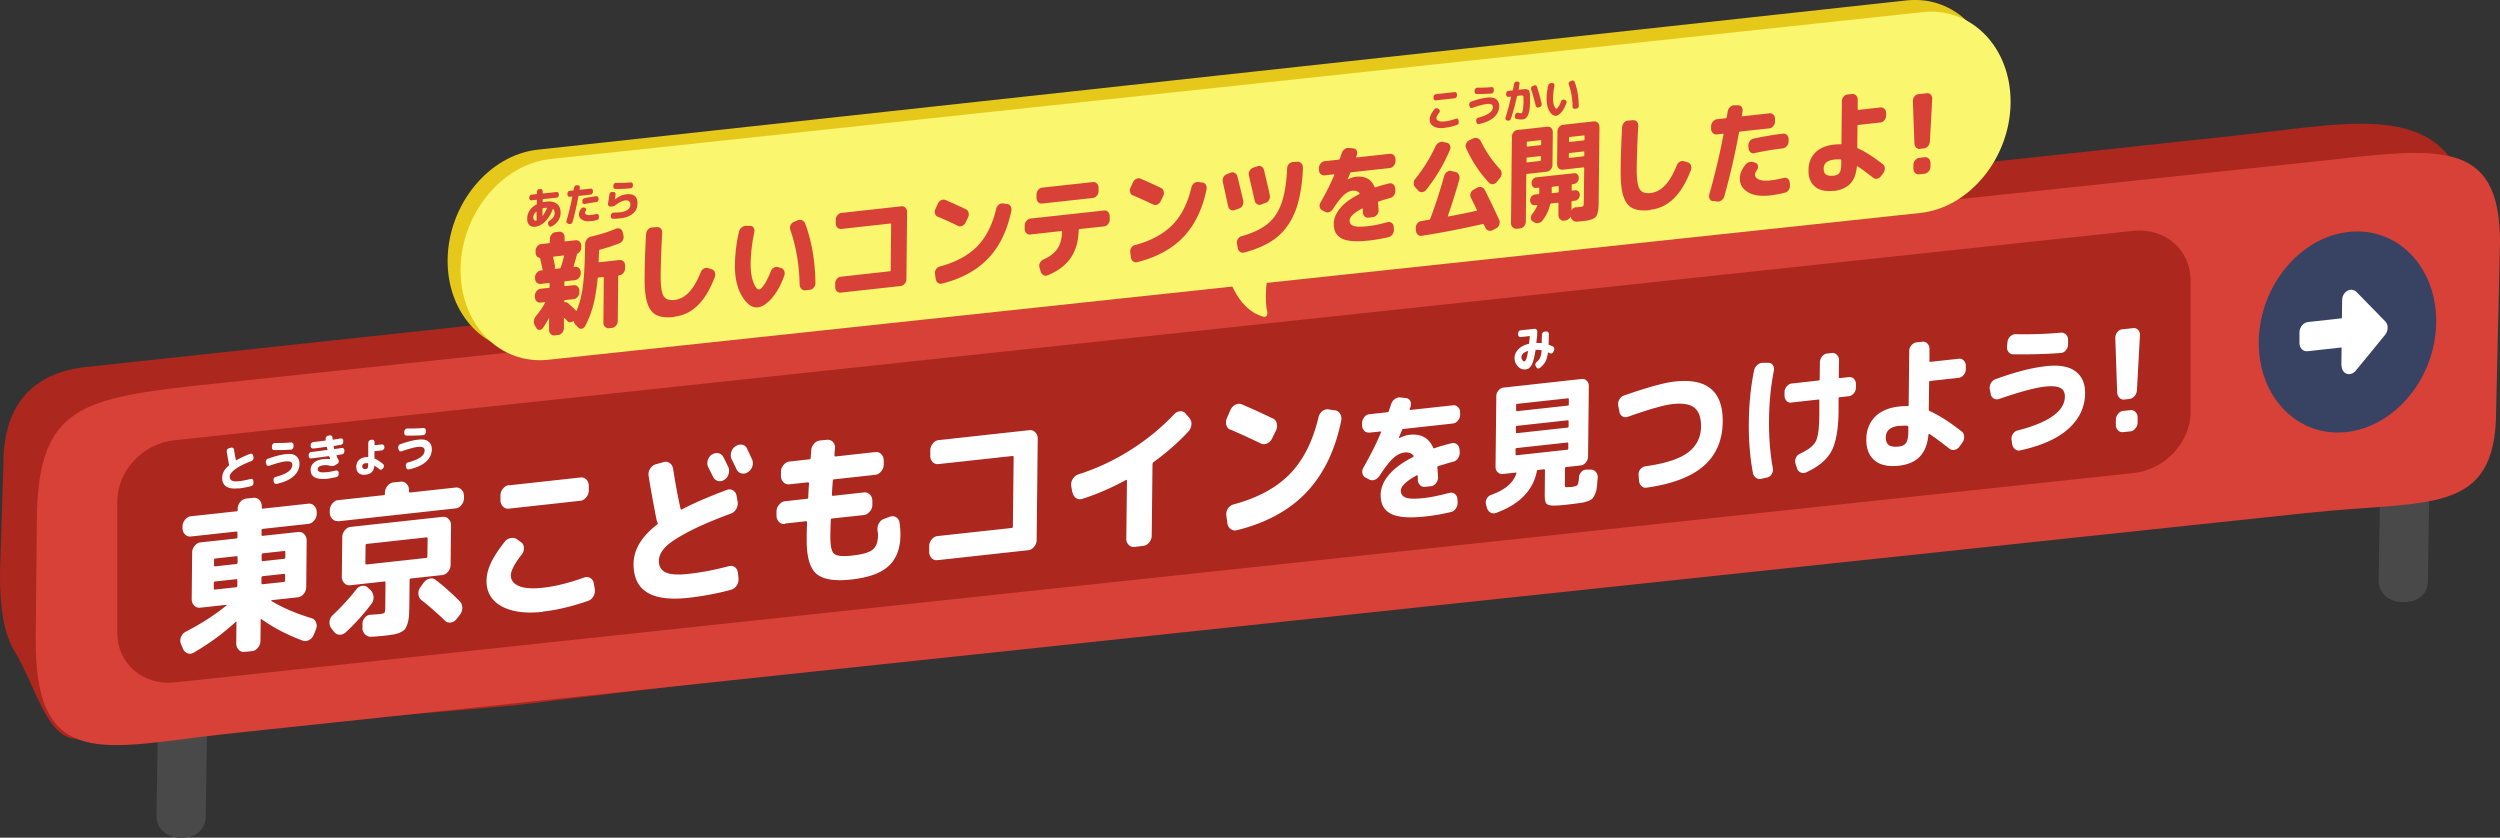 <svg xmlns="http://www.w3.org/2000/svg" id="_レイヤー_2" data-name="レイヤー 2" viewBox="0 0 226.14 75.77"><rect x="0" y="0" width="226.14" height="75.77" fill="#333333" stroke="none"/><defs><style>.cls-1{fill:#ac271d}.cls-2{fill:#faf66d}.cls-4{fill:#fff}.cls-6{fill:#d74138}</style></defs><g id="_全看板_ol_" data-name="❇️全看板（ol）"><path d="M14.15 73.77l.13-7.71 4.45-.43-.12 8.23c-.02 1.26-.95 1.94-2.26 1.92-1.19 0-2.22-.75-2.2-2zm201.01-21.31l.13-7.71 4.45-.43-.12 8.23c-.02 1.26-.95 1.94-2.26 1.92-1.19 0-2.22-.75-2.2-2z" fill="#494949"/><path d="M211.48 44.04L46.82 63.77c-3.93.43-37.19 3.07-39.87 3.06-2.78-.01-3.73-4.89-5.71-8.05C.39 57.29-.03 55.06 0 51.81l.3-9.52c0-2.08.05-8.04 7.07-9.05L202.8 12.2c10.9-1.19 19.91-3.53 20.84 8.53l-.74 9.84c-.13 12.3-.51 12.27-11.42 13.47z" class="cls-1"/><path d="M208.76 46.39L20.34 66.4C9.52 67.6 3.09 69.93 3.23 57.64l.1-10.14c0-10.36 3.49-11.41 14.31-12.61l191.95-20.3c10.82-1.2 16.55-2.23 16.55 7.31l-.35 15.22c0 9.67-6.21 8.08-17.03 9.28z" class="cls-6"/><path d="M15.79 39.82c-2.86.29-5.18 2.77-5.18 5.53v11.91c0 2.76 2.32 4.76 5.18 4.47l177.18-18.94c2.86-.29 5.18-2.77 5.18-5.53V25.35c0-2.76-2.32-4.76-5.18-4.47L15.79 39.82z" class="cls-1"/><path d="M137.93 33.41c-.23.03-.44-.07-.64-.28s-.29-.47-.29-.76c0-.28.12-.54.34-.77.22-.23.54-.4.94-.5.02 0 .03-.02.04-.05 0-.07.03-.28.06-.62 0-.02-.01-.03-.03-.03l-.8.09c-.06 0-.11-.01-.16-.06a.26.26 0 01-.07-.17v-.1c0-.07.03-.13.07-.19.05-.06.1-.09.16-.09l1.27-.14c.06 0 .11.01.16.06.04.05.07.1.07.17v.36c-.05.38-.07.6-.08.65 0 .03 0 .04.03.04.14 0 .28 0 .42.02.02 0 .04 0 .04-.04 0-.28.01-.52.02-.72a.28.28 0 01.23-.28l.16-.02c.06 0 .11.01.16.06s.07.1.07.17c0 .26-.01.57-.02.93 0 .03 0 .04.03.05.12.04.25.1.37.16.06.03.09.07.11.14.02.07 0 .14-.02.2l-.06.14c-.03.06-.07.11-.13.13-.06.02-.12.02-.17 0-.07-.03-.12-.06-.16-.08-.02 0-.03 0-.03.02-.05.35-.12.62-.23.82-.11.19-.27.38-.5.56-.05.04-.11.06-.17.05a.207.207 0 01-.14-.1l-.07-.13a.25.25 0 01-.02-.19c.02-.07.05-.12.11-.17.14-.12.25-.24.31-.38s.11-.34.14-.63c0-.03 0-.05-.03-.05-.16-.03-.32-.04-.48-.04-.02 0-.04.01-.04.04-.06.35-.12.64-.18.87-.06.22-.13.4-.21.52-.08.12-.16.21-.24.26-.08.05-.18.08-.3.09zm.27-1.66c-.19.06-.33.14-.43.23-.1.1-.14.2-.15.31 0 .1.03.19.09.28.06.09.12.13.18.12.12-.01.24-.32.33-.92v-.02h-.02zM21.57 44.17c-.99.11-1.48-.22-1.47-.97 0-.39.2-.75.6-1.1.02-.02.02-.04.02-.06-.08-.4-.15-.8-.21-1.18 0-.07 0-.13.04-.19s.09-.1.15-.12l.21-.06c.06-.02.12 0 .17.03s.08.09.09.16c.06.38.11.69.17.93 0 .03.02.03.04.02.36-.2.78-.4 1.25-.58.06-.02.11-.02.17.02.05.03.09.08.1.15l.03.15c.01.07 0 .13-.03.2-.04.07-.08.11-.15.13-.65.25-1.14.5-1.47.74-.33.25-.5.47-.5.66 0 .17.06.3.19.37s.33.09.61.06c.36-.04.73-.11 1.1-.21.06-.02.12 0 .16.03.05.04.08.09.08.16v.14c.02.07 0 .14-.03.2a.29.29 0 01-.15.12c-.38.1-.76.17-1.17.22zm2.51-2.2l-.03-.14c-.01-.07 0-.13.03-.2s.08-.11.14-.13c.62-.23 1.17-.37 1.63-.42.42-.05.73 0 .93.17.21.16.31.39.31.7 0 .44-.18.81-.52 1.12-.34.31-.86.55-1.55.7-.06.01-.12 0-.17-.04a.236.236 0 01-.09-.16l-.02-.13c-.01-.07 0-.13.04-.19a.27.27 0 01.15-.11c1-.26 1.51-.62 1.51-1.08 0-.14-.05-.23-.15-.28-.1-.05-.26-.06-.48-.04-.31.03-.8.17-1.46.39-.06.02-.12.02-.17-.02a.205.205 0 01-.1-.15zm.79-1.9c.49 0 .98 0 1.45-.05.06 0 .11.02.16.06.04.04.07.1.07.17v.14c0 .07-.03.13-.07.19-.04.06-.1.09-.16.09-.48.04-.98.05-1.53.04a.19.19 0 01-.15-.08c-.04-.05-.05-.11-.04-.18v-.13a.4.4 0 01.1-.18c.05-.05.11-.07.17-.07zm3.27 1.4c-.06 0-.11-.01-.16-.06a.235.235 0 01-.06-.17v-.07c0-.07.02-.13.07-.19s.1-.09.16-.09c.32-.04.8-.1 1.45-.19.02 0 .03-.02.02-.04-.01-.04-.03-.11-.05-.21 0-.02-.02-.03-.04-.03-.45.06-.85.12-1.2.15-.06 0-.11-.01-.16-.06a.26.26 0 01-.07-.17v-.07c0-.07.02-.14.07-.19.05-.05.1-.08.16-.09.24-.03.61-.07 1.1-.14.03 0 .04-.02.03-.04v-.12c0-.07.01-.13.06-.18.04-.05.1-.09.16-.1l.16-.03c.06 0 .11 0 .16.05.05.04.07.1.08.17v.13s.03.04.05.04c.15-.02.39-.06.69-.11.06-.01.12 0 .16.05.05.04.07.1.07.17v.07c0 .07-.02.13-.06.19-.04.06-.1.09-.16.1-.07 0-.17.03-.31.05-.14.02-.25.04-.32.05-.02 0-.03.02-.02.04.02.09.04.16.05.21 0 .02.02.03.04.03.29-.04.51-.08.65-.1.06 0 .11 0 .16.05s.07.1.07.17v.07c0 .07-.02.13-.06.19s-.1.09-.16.1c-.05 0-.13.02-.24.04-.11.02-.19.03-.24.04-.02 0-.03.01-.02.04.05.11.11.24.19.39.03.05.04.11.02.18-.02.07-.05.12-.11.15l-.22.14c-.13.08-.27.1-.42.06-.2-.06-.4-.08-.59-.06-.37.04-.56.16-.56.35 0 .13.07.22.2.26.13.05.37.05.71.01.19-.02.43-.07.73-.14.06-.02.12 0 .17.03s.08.09.08.16v.09c.02.07 0 .13-.04.19a.29.29 0 01-.15.12c-.29.07-.55.12-.79.15-1.04.11-1.56-.15-1.55-.81 0-.26.11-.47.31-.65.2-.17.51-.28.91-.32.19-.02.38-.01.56.02-.02-.06-.06-.14-.1-.25 0-.02-.02-.03-.04-.03-.36.05-.91.12-1.63.21zm4.92 1.47c-.27.03-.48-.02-.62-.15s-.21-.31-.21-.56.08-.45.22-.6c.15-.15.35-.25.63-.28.09 0 .15-.01.2-.01.02 0 .03-.01.03-.03v-1.25c.01-.07.04-.13.08-.19.05-.06.1-.09.16-.09h.11c.06-.02.11 0 .16.05.04.05.06.1.06.17v.24s0 .04.03.03l.63-.07c.06 0 .11.01.16.06.04.05.07.1.07.17v.03a.28.28 0 01-.23.28l-.63.07s-.04.02-.04.04v.58s0 .04.03.05c.2.09.44.25.74.48.05.04.08.09.09.16 0 .07 0 .14-.05.19l-.04.06a.27.27 0 01-.15.11c-.06.01-.12 0-.17-.04-.13-.1-.28-.21-.43-.31-.02-.01-.03 0-.03.02-.04.47-.31.74-.79.79zm.02-1.04c-.2.02-.3.11-.31.28 0 .09.02.16.08.2.05.04.13.06.22.05.09 0 .14-.04.18-.09.03-.05.05-.14.05-.27v-.13s0-.04-.03-.04h-.2zm2.97-1.24l-.03-.14c-.01-.07 0-.13.03-.2.03-.06.08-.11.14-.13.62-.23 1.17-.37 1.63-.42.42-.05.73 0 .93.17.21.16.31.39.31.7 0 .44-.18.81-.52 1.12-.34.31-.86.55-1.55.7-.06.01-.12 0-.17-.04a.236.236 0 01-.09-.16l-.02-.13c-.01-.07 0-.13.04-.19s.09-.1.15-.11c1-.26 1.51-.62 1.51-1.08 0-.14-.05-.23-.15-.28-.1-.05-.26-.06-.48-.04-.31.03-.8.17-1.46.39-.06.02-.12.02-.17-.02s-.09-.08-.1-.15zm.79-1.9c.49 0 .98 0 1.45-.05.06 0 .11.02.16.06s.07.1.07.17v.14c0 .07-.03.13-.07.19-.04.06-.1.09-.16.09-.48.04-.98.05-1.53.04a.19.19 0 01-.15-.08c-.04-.05-.05-.11-.04-.18v-.13a.4.4 0 01.1-.18c.05-.05.11-.07.17-.07zM16.8 57.14c1.42-.73 2.64-1.52 3.68-2.37 0-.01.01-.02.01-.04s0-.02-.03-.02l-1.16.13-1.21.13a.61.61 0 01-.53-.2c-.15-.15-.22-.34-.22-.58l.04-4.2c0-.23.08-.44.23-.62s.33-.29.53-.31l3.23-.35c.07 0 .11-.05.11-.13v-.39c0-.08-.03-.12-.1-.11l-4.12.45a.61.61 0 01-.53-.2c-.15-.15-.22-.34-.22-.58v-.12c0-.23.08-.44.23-.62.15-.19.33-.29.53-.31l4.12-.45c.07 0 .11-.05.11-.13v-.09c0-.23.08-.44.23-.62s.33-.29.53-.31l.67-.07c.2-.02.38.04.53.2.15.15.22.35.22.58v.09c0 .08.03.12.1.11l4.12-.45c.2-.02.38.04.53.2.15.15.22.35.22.58v.12c0 .23-.08.44-.23.62-.15.19-.33.29-.53.31l-4.12.45c-.07 0-.11.05-.11.13v.39c0 .08.03.12.1.11l3.23-.35c.2-.02.38.04.53.2.15.15.22.35.22.58l-.04 4.2c0 .23-.08.44-.23.62-.15.19-.33.29-.53.31l-2.37.26s-.03.01-.03.03c0 .01 0 .03.01.04 1.02.62 2.23 1.14 3.64 1.56.19.06.32.19.4.39.08.2.08.41-.01.62l-.19.47c-.09.23-.24.4-.44.5-.2.11-.4.12-.59.04-1.43-.53-2.66-1.18-3.7-1.93-.05-.03-.08-.01-.08.07l-.02 1.89c0 .23-.08.44-.23.62-.15.19-.33.29-.54.31l-.67.07a.61.61 0 01-.53-.2.792.792 0 01-.22-.58l.02-1.89c0-.08-.03-.09-.09-.03-1.06.98-2.3 1.9-3.75 2.75-.2.12-.39.15-.58.08a.724.724 0 01-.42-.42l-.18-.43a.83.83 0 010-.62c.08-.21.22-.37.4-.47zm2.64-3.81l1.92-.21c.07 0 .11-.06.11-.15v-.46c0-.09-.03-.13-.1-.12l-1.92.21c-.07 0-.11.06-.11.15v.46c0 .09.03.13.1.12zm-.08-2.66v.44c0 .09.03.13.1.12l1.92-.21c.07 0 .11-.06.11-.15v-.44c0-.09-.03-.13-.1-.12l-1.92.21c-.07 0-.11.06-.11.15zm4.29 1.6v.46c0 .09.03.13.1.12l1.92-.21c.08 0 .12-.06.12-.15v-.46c0-.09-.03-.13-.11-.12l-1.92.21c-.07 0-.11.06-.11.15zm.02-2.07v.44c0 .09.03.13.1.12l1.92-.21c.08 0 .12-.06.12-.15v-.44c0-.09-.03-.13-.11-.12l-1.92.21c-.07 0-.11.06-.11.15zm9.93 4.42c-.66.88-1.43 1.74-2.3 2.56-.18.16-.37.24-.58.23-.21 0-.38-.1-.51-.27l-.25-.32a.875.875 0 01-.15-.6c.02-.23.12-.42.28-.57.78-.73 1.49-1.51 2.14-2.33.14-.19.32-.29.52-.33.2-.03.38.02.53.17l.26.24c.15.15.23.35.25.58.02.23-.05.45-.19.64zm-3.02-7.49a.61.61 0 01-.53-.2.792.792 0 01-.22-.58v-.18c0-.23.08-.44.23-.62.15-.19.33-.29.53-.31l4.12-.45c.07 0 .11-.05.11-.13v-.09c0-.23.08-.44.23-.62s.33-.29.53-.31l.67-.07c.2-.02.38.04.53.2.15.15.22.35.22.58v.09c0 .08.03.12.1.11l4.12-.45c.2-.02.38.04.53.2.15.15.22.35.22.58v.18c0 .23-.08.44-.23.62-.15.19-.33.29-.54.31l-10.64 1.17zm2.21 9.68v-.31c-.02-.22.05-.42.19-.6s.31-.28.51-.29l.84-.06c.26-.03.41-.07.45-.13.04-.06.07-.24.07-.54l.02-2.16c0-.09-.03-.13-.1-.12l-1.74.19-1.36.15a.61.61 0 01-.53-.2.792.792 0 01-.22-.58l.04-3.57c0-.23.08-.44.23-.62.15-.19.33-.29.53-.31l8.33-.91c.2-.02.38.04.53.2.15.15.22.35.22.57l-.04 3.57c0 .23-.08.44-.23.62-.15.19-.33.29-.54.31l-2.83.31c-.07 0-.11.06-.11.15l-.02 2.07c0 .46-.02.82-.03 1.09-.02.27-.06.52-.13.75s-.15.4-.23.51c-.08.11-.23.21-.42.3-.2.09-.4.16-.62.19-.22.04-.52.08-.91.12-.39.04-.76.07-1.1.09-.21.01-.4-.06-.56-.21a.822.822 0 01-.25-.59zm.38-5.75l5.37-.59c.08 0 .12-.06.12-.15l.02-1.6c0-.08-.04-.12-.12-.11l-5.37.59c-.08 0-.12.05-.12.13l-.02 1.6c0 .09.04.13.12.12zm4.95 3.22c-.16-.12-.25-.3-.27-.53-.02-.23.04-.44.17-.63l.3-.41c.14-.19.32-.32.53-.37.21-.05.4-.01.56.12.65.49 1.38 1.13 2.18 1.93.15.15.22.35.23.58 0 .23-.07.44-.21.63l-.31.39a.77.77 0 01-.53.32.586.586 0 01-.54-.19c-.7-.67-1.41-1.29-2.12-1.85zm11 1.06c-1.6.18-2.86 0-3.77-.51-.91-.52-1.35-1.28-1.34-2.3 0-.5.13-1.02.38-1.57s.67-1.2 1.26-1.95c.14-.19.33-.3.55-.34.22-.04.42 0 .58.12l.36.26c.16.11.24.28.25.5a.88.88 0 01-.19.6c-.66.85-.99 1.48-.99 1.89 0 .44.24.76.73.97.49.21 1.22.26 2.19.15 1.09-.12 2.32-.42 3.7-.92.2-.07.4-.06.57.05.18.11.28.27.31.48l.09.48c.04.24 0 .46-.11.67-.11.21-.27.35-.48.43-1.48.51-2.85.84-4.11.97zM46.05 43.9l6.46-.71c.2-.02.38.04.53.19.15.15.22.34.22.57v.42c0 .23-.08.44-.24.62-.15.19-.33.29-.54.31l-6.46.71a.61.61 0 01-.53-.2.792.792 0 01-.22-.58v-.42c0-.23.08-.44.24-.62a.84.84 0 01.53-.31zm16.17 10.18c-3.3.36-4.93-.67-4.91-3.09.01-1.28.73-2.46 2.14-3.55.05-.04.06-.09.03-.17a.963.963 0 01-.09-.25c-.3-1.51-.54-2.84-.72-3.98a.91.91 0 01.14-.64c.13-.2.29-.34.5-.4l.71-.2c.2-.06.39-.03.56.09.17.12.27.29.31.52.18 1.19.4 2.39.67 3.6.02.09.06.11.13.06 1.1-.57 2.46-1.16 4.07-1.76.2-.07.38-.05.55.05.17.11.28.27.32.5l.09.5c.04.23 0 .44-.11.66-.12.21-.28.36-.48.43-1.67.62-3 1.19-3.98 1.72-.98.52-1.66.98-2.01 1.37-.36.39-.54.8-.54 1.21 0 .49.2.83.62 1.03.42.19 1.1.24 2.05.13 1.21-.13 2.44-.37 3.67-.7.2-.05.39-.02.54.1.16.12.25.3.27.52l.05.47c.02.24-.03.46-.16.66s-.3.33-.52.39c-1.25.34-2.55.58-3.89.73zm2.19-12.96c.19-.13.38-.17.59-.12.2.05.35.17.45.37.1.19.24.48.43.88.09.2.09.42.02.64a.9.9 0 01-.39.52c-.2.12-.39.15-.59.09a.689.689 0 01-.43-.39l-.42-.84c-.1-.19-.11-.4-.05-.62.06-.23.19-.41.38-.54h.01zm3.17-.52c.29.6.43.91.44.93.09.2.11.41.04.64-.07.23-.2.4-.38.52l-.04.03c-.19.12-.38.15-.58.1a.642.642 0 01-.44-.38c-.04-.09-.11-.24-.21-.44s-.17-.35-.22-.44c-.1-.19-.11-.4-.05-.64s.18-.41.37-.54l.04-.02c.19-.13.38-.17.59-.13.2.04.35.16.45.36zm3.41 6.8a.61.61 0 01-.53-.2.792.792 0 01-.22-.58v-.35c0-.23.08-.44.24-.62.15-.19.33-.29.53-.31l1.98-.22c.08 0 .12-.05.12-.13.02-.57.05-.99.07-1.25 0-.08-.04-.12-.11-.11l-1.68.18a.61.61 0 01-.53-.2.792.792 0 01-.22-.58v-.35c0-.23.08-.44.24-.62.15-.19.33-.29.53-.31l1.8-.2c.08 0 .12-.05.12-.13.01-.14.03-.36.05-.66.01-.24.1-.45.26-.63s.35-.27.56-.29l.65-.06c.2-.01.37.06.51.22s.19.36.17.59c-.01.07-.02.17-.03.29s-.02.22-.02.29c0 .09.03.13.11.12l3.6-.4c.2-.02.38.04.53.2.15.15.22.35.22.58v.35c0 .23-.08.44-.24.62-.15.19-.33.29-.53.31l-3.72.41c-.08 0-.12.06-.12.15-.04.57-.07.98-.08 1.22 0 .09.04.13.12.12l2.79-.31c.2-.02.38.04.53.2.15.15.22.35.22.57v.35c0 .23-.08.44-.24.62s-.33.29-.53.31l-2.87.31c-.08 0-.12.05-.12.12-.03.76-.04 1.26-.04 1.5 0 .83.1 1.35.33 1.56.23.21.75.27 1.58.18.96-.1 1.6-.28 1.91-.54.32-.25.48-.68.49-1.28 0-.12-.01-.26-.04-.42-.03-.24 0-.46.12-.67.11-.21.27-.35.48-.42l.51-.19c.2-.07.39-.06.57.05.18.11.28.27.31.5.06.41.08.78.08 1.1-.01 1.23-.37 2.17-1.07 2.81-.7.65-1.83 1.05-3.38 1.22-1.53.17-2.59-.01-3.18-.54-.58-.53-.87-1.58-.85-3.14 0-.63.02-1.13.03-1.5 0-.07-.03-.1-.11-.09l-1.9.21zm13.79 3.27c-.2.02-.38-.04-.52-.2a.785.785 0 01-.21-.58v-.48c0-.23.08-.44.23-.62.15-.18.32-.28.53-.3l6.69-.73c.08 0 .12-.06.12-.15l.07-6.24c0-.09-.04-.13-.12-.12l-6.69.73a.6.6 0 01-.52-.19.761.761 0 01-.21-.57v-.48c0-.23.08-.44.23-.62.15-.19.32-.29.53-.31l8.21-.9c.2-.02.38.04.53.2.15.15.22.35.22.58l-.1 9.15c0 .23-.08.44-.23.62-.15.19-.33.29-.53.31l-8.21.9zm12.21-6.15l-.09-.56a.91.91 0 01.14-.64c.13-.2.29-.33.5-.41 1.61-.51 3.17-1.23 4.68-2.18 1.51-.95 2.84-2.04 3.99-3.26.16-.17.34-.26.55-.27.2-.01.37.06.5.23l.33.38c.14.16.2.37.18.6s-.11.44-.27.62c-.92.99-1.97 1.91-3.14 2.76-.07.06-.11.13-.11.21l-.07 6.45c0 .23-.08.44-.23.62a.84.84 0 01-.53.31l-.81.09a.6.6 0 01-.52-.19.761.761 0 01-.21-.57l.06-5.22s-.01-.05-.03-.07a.048.048 0 00-.07 0c-1.31.72-2.63 1.29-3.95 1.71-.2.06-.39.04-.56-.08a.759.759 0 01-.31-.51zm14.31-5.64a.636.636 0 01-.37-.44.899.899 0 01.06-.64l.31-.71c.1-.22.25-.38.45-.48.2-.1.4-.11.59-.03.91.39 1.84.81 2.79 1.27a.6.6 0 01.36.45c.05.22.03.44-.07.65l-.35.71c-.1.21-.25.36-.45.45-.2.09-.39.09-.58 0-.92-.44-1.83-.86-2.75-1.26zm9.45-1.77c.2.03.36.13.47.32.11.18.15.39.1.63-.55 2.69-1.6 4.84-3.14 6.47-1.55 1.63-3.64 2.77-6.29 3.43-.21.05-.4.02-.57-.11a.776.776 0 01-.3-.54l-.09-.68c-.03-.22.01-.42.14-.62s.29-.32.5-.38c2.17-.58 3.86-1.49 5.08-2.73 1.22-1.24 2.09-2.95 2.61-5.13.06-.24.17-.43.34-.57.17-.14.36-.2.57-.17l.57.09zm3.08 2.01a.5.5 0 01-.44-.17.689.689 0 01-.18-.49v-.19c0-.2.07-.37.19-.53.13-.16.27-.25.45-.27l1.64-.18c.07 0 .11-.05.14-.12.02-.04.04-.13.09-.26s.08-.23.1-.3c.06-.21.17-.38.33-.5s.32-.18.5-.16l.54.06c.17.02.29.1.37.25.08.15.09.31.04.5 0 .03-.02.07-.04.12-.02.05-.03.09-.04.12-.02.06 0 .09.07.08l3.85-.42c.17-.02.32.04.45.17s.19.29.19.49v.19c0 .2-.07.37-.2.53-.13.16-.28.25-.46.27l-4.46.49c-.07 0-.11.04-.14.1-.19.45-.28.69-.29.71v.03h.02c.34-.17.66-.28.95-.31 1.03-.11 1.74.27 2.13 1.15.02.07.07.09.13.06.46-.16.98-.31 1.56-.45.17-.04.33-.01.47.1.14.11.21.27.23.46l.02.24c.01.19-.04.38-.15.55-.11.17-.25.28-.43.32-.41.11-.86.25-1.36.4-.07.02-.09.07-.08.15.04.5.06.79.06.87 0 .19-.06.37-.19.53s-.28.25-.45.27l-.54.06a.52.52 0 01-.45-.16.698.698 0 01-.2-.48v-.34c0-.03-.01-.04-.03-.06-.02-.01-.04-.02-.07 0-.95.52-1.43.98-1.44 1.38 0 .31.15.52.45.63.3.12.88.13 1.75.03.51-.06 1.25-.21 2.22-.46.17-.04.33-.01.47.1.14.11.21.26.23.45l.02.3c.01.19-.04.38-.15.55-.11.17-.25.28-.43.33-.79.19-1.58.33-2.38.41-1.43.16-2.46.07-3.08-.25-.62-.32-.93-.89-.92-1.7 0-.62.25-1.23.74-1.81.49-.59 1.22-1.13 2.19-1.62.06-.04.07-.08.03-.13-.18-.23-.45-.32-.82-.28-.33.04-.66.21-1 .51-.33.3-.75.84-1.24 1.59-.12.18-.26.3-.44.37s-.35.05-.5-.03l-.33-.17a.548.548 0 01-.28-.39c-.04-.18 0-.36.1-.53.67-1.19 1.2-2.24 1.58-3.17.03-.06.01-.09-.06-.08l-1.04.11zm10.68 6.84l-.09-.32a.687.687 0 01.06-.52c.09-.17.22-.29.39-.35 1.27-.45 2.03-1.1 2.29-1.94.02-.06 0-.09-.07-.08h-.02l-1.15.13c-.17.02-.32-.04-.45-.17s-.19-.29-.19-.49l.07-6.38c0-.2.07-.37.2-.52s.28-.24.45-.26l7.08-.78c.17-.02.32.03.45.16s.19.29.19.48l-.07 6.38c0 .2-.07.37-.2.53s-.28.25-.45.27l-1.35.15c-.06 0-.09.05-.09.12v1.34c-.02.2 0 .31.03.33.03.03.13.03.32.02h.19c.02 0 .05 0 .1-.02.04 0 .07-.01.1-.02.21-.03.35-.09.4-.17.06-.08.1-.3.13-.66 0-.2.08-.36.21-.5s.29-.21.46-.21h.43c.17.01.32.08.43.22.12.14.17.31.16.51-.03.37-.05.66-.08.88-.02.22-.08.42-.16.6s-.16.32-.23.4c-.07.08-.2.16-.39.23s-.37.12-.54.15c-.17.03-.43.06-.79.11l-.44.05-.42.05c-.56.05-.95.07-1.18.04-.23-.03-.38-.1-.45-.23s-.11-.36-.11-.69l.02-2.25c0-.08-.03-.11-.1-.1l-.52.06c-.06 0-.1.04-.11.11-.35 1.75-1.58 3.01-3.7 3.78-.18.06-.35.05-.5-.04s-.26-.23-.32-.42zm2.58-4.87c0 .07.03.1.1.09l4.57-.5c.07 0 .1-.04.1-.11v-.45c0-.07-.03-.1-.1-.09l-4.57.5c-.07 0-.1.04-.1.11v.45zm.03-2.44v.43c0 .08.03.11.1.1l4.57-.5c.07 0 .1-.05.1-.13v-.43c0-.08-.03-.11-.1-.1l-4.57.5c-.07 0-.1.05-.1.13zm.02-2v.45c0 .07.03.1.1.09l4.57-.5c.07 0 .1-.04.1-.11v-.45c0-.08-.03-.11-.1-.1l-4.57.5c-.07 0-.1.05-.1.13zm9.34.57l-.1-.52c-.04-.19 0-.38.1-.56s.24-.3.41-.36c2.12-.74 3.66-1.17 4.61-1.27 2.92-.32 4.36.89 4.33 3.64-.02 1.67-.58 2.99-1.7 3.98-1.12.99-2.85 1.65-5.18 1.98a.515.515 0 01-.47-.15.722.722 0 01-.22-.49l-.04-.5a.75.75 0 01.6-.79c1.8-.25 3.09-.66 3.87-1.25.77-.58 1.17-1.37 1.18-2.35 0-.8-.19-1.36-.59-1.69-.4-.33-1.06-.44-1.97-.34-.78.08-2.13.47-4.06 1.15-.17.06-.34.05-.49-.04a.605.605 0 01-.28-.42zm12.86 6.09c-.18.05-.35.02-.5-.09s-.24-.25-.28-.45c-.26-1.41-.39-2.94-.37-4.57s.17-3.19.47-4.66c.04-.21.14-.38.29-.52s.32-.2.5-.2h.53c.17 0 .3.08.39.22.1.15.12.32.08.52-.27 1.39-.42 2.86-.43 4.43-.02 1.56.1 3.01.34 4.35.04.19 0 .37-.1.54-.1.17-.23.27-.4.31l-.53.12zm2.7-6.89a.52.52 0 01-.44-.16.681.681 0 01-.18-.48v-.31c0-.2.07-.37.2-.52.13-.15.28-.24.45-.26l2.43-.27c.07 0 .1-.05.1-.13l.02-1.51c0-.2.07-.37.19-.53.13-.16.28-.25.45-.27l.45-.05c.17-.02.32.04.45.17s.19.29.19.49l-.02 1.51c0 .08.03.11.1.1l.83-.09c.17-.02.32.04.44.16.12.13.18.29.18.48v.31c0 .2-.07.37-.19.52-.13.15-.28.24-.45.26l-.83.09c-.07 0-.1.05-.1.13v1.22c-.03 1.6-.24 2.78-.65 3.54-.41.76-1.17 1.4-2.28 1.91-.17.08-.34.08-.51 0s-.28-.21-.33-.4l-.12-.37a.724.724 0 01.03-.54c.08-.18.2-.31.37-.38.32-.15.57-.3.77-.43s.36-.29.5-.45c.14-.16.24-.38.3-.64s.11-.54.13-.85c.03-.3.04-.71.05-1.21v-1.22c.01-.08-.02-.11-.09-.1l-2.43.27zm9.71 5.71c-.96.1-1.69-.06-2.19-.49s-.75-1.06-.74-1.89c0-.83.27-1.51.78-2.04.51-.52 1.25-.84 2.2-.94.26-.03.5-.04.75-.04.07 0 .1-.02.1-.1l.05-4.88c0-.2.07-.37.2-.52.13-.15.28-.24.45-.26l.54-.06c.17-.02.32.03.45.16s.19.29.19.48v1.08c-.01.08.02.11.09.1l2.56-.28c.17-.02.32.03.45.16s.19.29.19.48v.31c0 .2-.07.37-.2.52a.7.7 0 01-.46.26l-2.56.28c-.07 0-.1.05-.1.13l-.03 2.45c0 .08.02.12.08.14.79.35 1.76.96 2.9 1.85.13.1.21.26.22.45.01.2-.04.38-.15.53l-.26.37c-.12.17-.27.27-.45.31a.55.55 0 01-.48-.11c-.81-.63-1.4-1.07-1.79-1.32-.01-.01-.04-.02-.06 0-.03.01-.04.03-.04.06-.08.86-.34 1.52-.78 1.98-.44.46-1.08.74-1.91.83zm.04-3.61c-.8.09-1.2.43-1.21 1.04 0 .33.09.56.27.7.19.13.49.18.91.13.32-.03.54-.15.66-.34.13-.19.19-.53.2-1v-.42c0-.07-.03-.11-.1-.12-.26-.01-.51 0-.75.02zm8.29-2.89l-.09-.39a.85.85 0 01.09-.56c.1-.18.23-.31.4-.37 1.77-.65 3.31-1.05 4.62-1.19 1.18-.13 2.06.03 2.64.47.59.44.88 1.1.87 1.99-.01 1.23-.51 2.29-1.48 3.18s-2.43 1.55-4.38 1.98a.55.55 0 01-.48-.11c-.14-.11-.22-.26-.26-.46l-.05-.38a.75.75 0 01.12-.54c.11-.16.25-.27.42-.31 2.84-.73 4.27-1.75 4.28-3.07 0-.38-.14-.65-.43-.79s-.75-.18-1.37-.11c-.89.1-2.27.47-4.15 1.12-.17.06-.34.04-.49-.05a.605.605 0 01-.28-.42zm2.24-5.4c1.4.03 2.77-.02 4.11-.14.17-.01.32.05.45.17.13.13.19.29.19.48v.41c0 .2-.07.37-.2.53-.13.16-.28.24-.45.25-1.35.1-2.79.14-4.33.12-.17 0-.31-.08-.42-.23a.67.67 0 01-.12-.52l.04-.37c.02-.2.11-.36.25-.5.15-.13.3-.2.48-.21zm9.85 5.91a.53.53 0 01-.46-.16.751.751 0 01-.2-.49l-.17-4.9c0-.19.05-.37.17-.53.12-.16.27-.25.44-.27l1.02-.11a.5.5 0 01.44.17c.12.13.17.3.16.49l-.27 4.95c-.02.21-.09.39-.22.54-.13.15-.29.24-.47.26l-.45.05zm.55.96c.17-.02.32.04.45.17s.19.29.19.49v.46c0 .2-.07.37-.2.53s-.28.25-.45.27l-.68.07a.528.528 0 01-.45-.17.655.655 0 01-.19-.49v-.46c0-.2.07-.37.2-.53.13-.16.28-.25.45-.27l.68-.07z" class="cls-4"/><path d="M220.37 29.15c-.05 5-3.69 9.44-8.12 9.93-4.43.49-7.98-3.17-7.93-8.17.05-5 3.69-9.44 8.12-9.93 4.43-.49 7.98 3.17 7.93 8.17z" fill="#384263"/><path id="_合体_11" d="M211.79 33.08l.02-1.65-3.07.34c-.42.05-.75-.3-.74-.77v-.94c.01-.47.36-.89.77-.93l3.07-.34.02-1.65c0-.47.34-.89.76-.93.2-.02.39.05.53.19l2.61 2.67c.29.3.29.83 0 1.2s-2.67 3.26-2.67 3.26c-.14.17-.33.29-.53.31-.42.05-.75-.29-.75-.76z" class="cls-4" data-name="合体 11"/><path d="M172.25 18.21L48.45 31.7c-4.43.49-8.01-3.2-7.96-8.2.05-4.99 3.72-9.48 8.15-9.96L172.44.04c4.43-.49 8.01 3.2 7.96 8.2-.05 4.99-3.72 9.48-8.15 9.96z" fill="#e6c81a"/><path d="M173.72 19.26L49.62 32.54c-4.43.49-8.01-3.2-7.96-8.2.05-4.99 3.72-9.48 8.15-9.96L173.91 1.1c4.43-.49 8.01 3.2 7.96 8.2-.05 4.99-3.72 9.48-8.15 9.96z" class="cls-2"/><path d="M48.52 29.66l-.14-.22a.683.683 0 01-.08-.43c.02-.16.08-.3.19-.43.31-.37.58-.76.8-1.17.03-.06.02-.08-.02-.08l-.39.04c-.14.02-.25-.03-.35-.13-.1-.1-.14-.23-.14-.38v-.12c0-.15.05-.29.15-.41.1-.12.21-.19.35-.21l.75-.08c.05 0 .08-.04.08-.09v-.27c0-.06-.02-.09-.08-.08l-.75.08a.419.419 0 01-.35-.13c-.1-.1-.14-.23-.14-.38v-.08c0-.15.05-.29.15-.41.1-.12.21-.19.35-.21h.13s.07-.04.05-.09c-.08-.38-.14-.66-.19-.84-.01-.05-.02-.09-.02-.13 0-.05-.02-.08-.07-.09-.23-.05-.35-.22-.35-.5v-.13c0-.15.05-.29.15-.41.1-.12.22-.19.35-.2l.71-.08c.05 0 .08-.04.08-.1v-.28c0-.15.05-.29.15-.41.1-.12.21-.19.35-.21l.34-.04c.14-.01.25.03.35.13.1.1.14.23.14.38v.28c0 .06.02.09.08.08l.93-.1c.14-.01.25.03.35.13.1.1.15.22.15.38v.13a.63.63 0 01-.33.56c-.05.02-.07.06-.07.12 0 .01 0 .04-.02.08-.09.34-.18.66-.27.95-.01.05 0 .07.05.06h.09c.14-.02.25.02.35.12.1.1.15.23.15.38v.08c0 .15-.05.29-.15.41-.1.12-.22.19-.36.21l-.89.1c-.05 0-.08.04-.08.1v.27c0 .05.02.08.08.07l.78-.08c.14-.01.25.03.35.13.1.1.15.23.15.38v.12c0 .15-.05.29-.16.42-.1.12-.22.19-.35.21l-.78.08c-.05 0-.08.04-.08.1v.02c0 .06.02.09.07.08.11-.01.2.02.28.09.13.12.34.31.62.57.01 0 .04.04.08.1.02.04.05.04.07 0 .27-.63.46-1.38.57-2.24.11-.86.18-2.12.2-3.78 0-.16.05-.3.15-.43.1-.13.22-.21.36-.24.86-.2 1.62-.44 2.27-.72a.5.5 0 01.38 0c.12.06.2.16.23.3l.07.27c.04.15.02.3-.04.44-.07.15-.17.25-.31.3-.51.21-1.1.4-1.77.58-.05.02-.08.06-.08.11-.02.37-.03.68-.04.95 0 .06.02.09.07.08l1.83-.2c.14-.01.25.03.35.13.1.1.14.22.14.38v.25c0 .15-.05.29-.15.41s-.22.19-.35.21h-.05s-.07.04-.07.1l-.04 4.04c0 .15-.05.29-.15.41-.1.12-.22.19-.35.21l-.3.03a.419.419 0 01-.35-.13.52.52 0 01-.15-.38l.04-4.04c0-.06-.02-.09-.07-.08l-.41.04c-.05 0-.08.04-.08.09-.09.97-.23 1.79-.41 2.46-.18.67-.42 1.28-.72 1.84-.07.13-.17.21-.3.24a.343.343 0 01-.33-.11l-.24-.25a.638.638 0 01-.15-.28c-.01-.04-.04-.05-.09-.02-.08.06-.17.09-.27.08-.1 0-.18-.05-.25-.13-.09-.11-.17-.19-.23-.25-.01-.01-.02-.01-.04 0-.01 0-.02.02-.02.03v.89a.7.7 0 01-.16.41.51.51 0 01-.35.2l-.34.04a.419.419 0 01-.35-.13c-.1-.1-.14-.22-.14-.38v-1.04h-.03c-.19.35-.36.64-.52.87-.08.11-.19.17-.31.18-.12 0-.22-.05-.29-.16zm1.59-6.02c.04.16.06.28.08.35.02.08.01.16-.01.26-.01.05 0 .08.05.07l.38-.04c.05 0 .09-.03.11-.08.12-.34.22-.69.3-1.03.01-.05 0-.07-.05-.06l-.87.1c-.05 0-.07.03-.06.08.02.08.04.2.08.35zm10.9 5.03c-.7.08-1.24.02-1.63-.17-.38-.19-.66-.56-.83-1.1-.17-.54-.25-1.32-.24-2.35.01-1.35.06-2.63.13-3.86.01-.16.07-.3.17-.42s.22-.18.36-.19l.47-.04c.14 0 .25.04.34.14.09.1.13.23.12.38-.08 1.31-.12 2.58-.14 3.82-.01.96.08 1.59.26 1.89s.51.42 1 .36c.46-.05.89-.27 1.28-.67s.75-1 1.08-1.82c.06-.15.15-.27.28-.34a.47.47 0 01.38-.05l.34.11c.13.04.23.13.28.26.05.14.05.28 0 .43-.83 2.22-2.05 3.42-3.65 3.59zm7.55-.87c-.52.06-1-.28-1.44-1.01-.44-.73-.65-1.65-.64-2.78.01-1.02.13-2.03.36-3.03.04-.16.12-.3.24-.4.12-.1.26-.15.4-.15h.39c.13 0 .23.06.3.18.07.11.09.25.06.4-.21 1-.32 1.95-.33 2.85 0 .67.08 1.23.25 1.68.17.45.35.66.53.64.11-.01.26-.16.45-.44s.39-.68.59-1.19c.06-.15.15-.27.28-.34.13-.07.26-.09.38-.05l.28.09c.13.04.23.13.28.26.05.14.05.28 0 .43-.31.86-.69 1.54-1.13 2.04-.44.5-.86.78-1.27.82zm3.77-2.06c-.03-1.77-.31-3.42-.84-4.95a.56.56 0 01.02-.42c.06-.14.16-.24.29-.29l.35-.15c.14-.06.27-.06.4 0 .13.05.23.15.28.29.59 1.57.9 3.36.93 5.38 0 .15-.04.29-.15.41a.51.51 0 01-.35.2l-.42.05c-.14.02-.25-.03-.35-.13a.52.52 0 01-.15-.38zm3.71.73a.419.419 0 01-.35-.13c-.1-.1-.14-.23-.14-.38v-.32c0-.15.05-.29.15-.41.1-.12.21-.19.35-.2l4.44-.49c.05 0 .08-.04.08-.1l.04-4.14c0-.06-.03-.09-.08-.08l-4.44.49a.419.419 0 01-.35-.13c-.1-.1-.14-.22-.14-.38v-.32c0-.15.05-.29.15-.41.1-.12.22-.19.35-.21l5.45-.6c.14-.02.25.03.35.13.1.1.15.23.15.38l-.06 6.07c0 .15-.05.29-.15.42-.1.12-.22.19-.35.21l-5.45.6zm8.78-6.86a.419.419 0 01-.24-.29.562.562 0 01.04-.42l.21-.47a.67.67 0 01.3-.32c.13-.06.26-.07.39-.02.6.26 1.22.54 1.85.84.12.05.2.15.24.3.04.15.02.29-.04.43l-.23.47c-.07.14-.17.24-.3.3s-.26.06-.38 0c-.61-.29-1.22-.57-1.83-.83zm6.27-1.17c.14.02.24.09.32.21s.1.26.07.42c-.37 1.78-1.06 3.22-2.09 4.3-1.03 1.08-2.42 1.84-4.17 2.28-.14.04-.27.01-.38-.07s-.18-.2-.2-.36l-.06-.45c-.02-.14 0-.28.09-.41.08-.13.19-.22.33-.25 1.44-.38 2.56-.99 3.38-1.81.81-.82 1.39-1.96 1.73-3.4a.68.68 0 01.23-.38c.12-.1.24-.13.38-.12l.38.06zm2.1 2.78a.419.419 0 01-.35-.13c-.1-.1-.15-.22-.15-.38v-.32c0-.15.06-.29.16-.41s.22-.19.35-.21l6.68-.73c.14-.02.25.03.35.13.1.1.15.23.15.38v.32c0 .15-.06.29-.16.41a.51.51 0 01-.35.2l-2.23.24s-.07.04-.07.1c-.02 1-.26 1.84-.72 2.51-.46.67-1.15 1.19-2.08 1.57-.14.06-.27.05-.39-.02a.53.53 0 01-.25-.33l-.1-.36a.537.537 0 01.04-.41c.07-.14.17-.24.3-.3.59-.26 1.02-.59 1.28-.98s.4-.9.42-1.52c0-.06-.03-.09-.08-.08l-2.79.31zm1.09-4.25l4.59-.5c.14-.01.25.03.35.13.1.1.15.23.15.38v.32c0 .15-.06.29-.16.41a.51.51 0 01-.36.2l-4.59.5c-.14.02-.25-.03-.35-.13-.1-.1-.15-.22-.15-.38v-.32c0-.15.06-.29.16-.41s.22-.19.35-.21zm8.19.71a.419.419 0 01-.24-.29.562.562 0 01.04-.42l.21-.47a.67.67 0 01.3-.32c.13-.06.26-.07.39-.02.6.26 1.22.54 1.85.84.12.05.2.15.24.3.04.15.02.29-.04.43l-.23.47c-.07.14-.17.24-.3.3-.13.06-.26.06-.38 0-.61-.29-1.22-.57-1.83-.83zm6.28-1.18c.14.02.24.09.32.21.07.12.1.26.07.42-.37 1.78-1.06 3.22-2.09 4.3-1.03 1.08-2.42 1.84-4.17 2.28-.14.04-.27.01-.38-.07a.502.502 0 01-.2-.36l-.06-.45c-.02-.14 0-.28.09-.41.08-.13.19-.22.33-.25 1.44-.38 2.56-.99 3.38-1.81.81-.82 1.39-1.96 1.73-3.4a.68.68 0 01.23-.38c.12-.1.24-.13.38-.12l.38.06zm2.34 2.14c-.21-.98-.37-1.71-.48-2.18a.619.619 0 01.05-.42c.07-.14.17-.23.31-.28l.35-.14c.14-.05.26-.04.38.03s.2.18.24.33c.18.73.35 1.46.52 2.18.03.14.01.28-.06.42a.55.55 0 01-.32.28l-.39.14c-.14.05-.26.04-.38-.03a.462.462 0 01-.22-.33zm6.77-3.47c-.06 1.56-.29 2.85-.67 3.87-.39 1.01-.95 1.82-1.69 2.42-.74.6-1.73 1.06-2.96 1.38-.14.04-.27.01-.38-.07a.502.502 0 01-.2-.36l-.07-.37a.6.6 0 01.08-.41c.08-.13.18-.22.32-.26 1.01-.28 1.8-.65 2.36-1.11.57-.46.99-1.08 1.27-1.88.28-.79.45-1.84.51-3.14 0-.15.06-.29.16-.4.1-.11.22-.17.35-.18l.43-.03c.14 0 .26.05.35.15s.14.23.13.39zm-3.76 3.33c-.14.05-.26.04-.38-.03a.505.505 0 01-.23-.33c-.2-.89-.37-1.64-.52-2.26a.624.624 0 01.06-.42c.07-.14.18-.23.31-.28l.39-.14c.14-.05.26-.04.38.03s.2.18.23.33c.24 1.01.42 1.76.52 2.25.03.14.01.28-.06.42-.08.14-.18.24-.32.28l-.39.14zm5.7-2.64a.419.419 0 01-.35-.13c-.1-.1-.14-.23-.14-.38v-.15c0-.15.05-.29.15-.41.1-.12.22-.19.35-.21l1.28-.14c.05 0 .09-.04.11-.09.01-.03.04-.1.07-.21.03-.1.06-.18.08-.24.05-.16.13-.29.26-.39s.25-.14.39-.13l.42.04c.13.01.23.08.29.19.06.12.07.25.03.39 0 .02-.02.05-.03.09-.01.04-.03.07-.03.09-.01.05 0 .07.05.06l3-.33c.14-.01.25.03.35.13.1.1.15.23.15.38v.15c0 .15-.05.29-.16.42-.1.12-.22.19-.35.21l-3.48.38c-.05 0-.09.03-.11.08-.14.35-.22.54-.23.55v.02h.02c.27-.14.51-.22.74-.24.81-.09 1.36.21 1.67.9.02.05.05.07.11.05.36-.13.77-.24 1.22-.35.13-.03.26 0 .36.08s.17.21.18.36l.02.19c0 .15-.03.29-.12.43-.09.13-.2.22-.33.25-.32.09-.67.19-1.06.32-.05.02-.07.06-.06.12.03.39.05.62.05.68 0 .15-.04.29-.15.41-.1.12-.22.19-.35.21l-.42.05c-.14.01-.25-.03-.35-.13s-.15-.22-.15-.38v-.27c0-.02 0-.04-.03-.05-.02-.01-.04-.01-.05 0-.75.41-1.12.77-1.12 1.08 0 .24.11.4.35.49s.69.1 1.37.02c.4-.04.98-.16 1.73-.36.14-.04.26 0 .36.07.11.08.17.2.18.35l.02.24c0 .15-.03.29-.12.43s-.2.22-.33.26c-.61.15-1.23.25-1.86.32-1.12.12-1.92.06-2.41-.19-.49-.25-.72-.69-.72-1.32 0-.48.2-.96.58-1.42.38-.46.95-.88 1.71-1.26.05-.03.06-.07.03-.1-.14-.18-.35-.25-.64-.22-.26.03-.52.16-.78.4-.26.24-.58.65-.97 1.24-.09.14-.2.24-.34.29-.14.05-.27.04-.39-.03l-.25-.13a.407.407 0 01-.22-.3c-.03-.14 0-.28.08-.42.53-.93.94-1.75 1.23-2.47.02-.05 0-.07-.04-.06l-.81.09zm8.49 1.38l-.27-.29a.556.556 0 01-.14-.38c0-.15.05-.29.15-.4.71-.88 1.32-1.86 1.82-2.93.07-.15.18-.27.31-.34s.27-.1.4-.06l.33.08c.13.03.22.11.27.24.05.13.05.27-.01.4-.55 1.31-1.27 2.52-2.15 3.62a.55.55 0 01-.35.2.419.419 0 01-.35-.13zm2.35-1.33c.04-.15.12-.27.25-.36.12-.09.25-.12.38-.09l.4.1c.13.03.23.11.29.25.07.13.08.28.04.43-.29 1.05-.63 2.14-1.03 3.27-.02.06 0 .08.04.07.74-.13 1.59-.3 2.54-.51.02 0 .03-.01.04-.03v-.06l-.54-1.1a.5.5 0 01-.02-.4c.05-.15.13-.25.26-.32l.32-.18c.14-.07.27-.09.4-.05.13.04.23.12.3.25.44.87.87 1.77 1.3 2.71.06.13.06.27.01.42-.05.15-.13.26-.26.33l-.32.17c-.13.07-.26.09-.39.05a.455.455 0 01-.29-.27.589.589 0 00-.07-.14c-.03-.06-.06-.11-.07-.14-.02-.04-.06-.06-.1-.05a76.7 76.7 0 01-5.52 1.07.426.426 0 01-.36-.11c-.1-.1-.15-.22-.16-.38v-.21c-.02-.15.02-.29.12-.41a.58.58 0 01.34-.22c.08 0 .2-.03.36-.06.17-.03.29-.05.37-.07.05 0 .09-.04.11-.09.46-1.22.88-2.51 1.26-3.88zm5.04-.6c.1.1.15.23.15.38s-.05.29-.15.41l-.28.35c-.1.12-.22.19-.35.21a.444.444 0 01-.35-.12 11.3 11.3 0 01-2.08-3.14.467.467 0 010-.4.57.57 0 01.28-.31l.34-.16c.14-.06.27-.07.41-.02.13.04.23.13.3.27.49.98 1.07 1.83 1.75 2.54zm1.5 5.38a.419.419 0 01-.35-.13.52.52 0 01-.15-.38l.08-7.81c0-.15.05-.29.15-.41.1-.12.22-.19.35-.2l2.71-.3c.14-.02.25.03.35.13.1.1.14.22.14.38l-.03 2.94c0 .15-.05.29-.15.41-.1.12-.21.19-.35.21l-1.79.2c-.05 0-.08.04-.08.1l-.04 4.21c0 .15-.05.29-.15.41-.1.12-.22.19-.35.21l-.34.04zm.9-6.35v.27c0 .06.02.09.08.08l1.15-.13c.05 0 .08-.04.08-.1v-.27c0-.05-.02-.08-.08-.07l-1.15.13c-.05 0-.08.04-.08.09zm.02-1.43v.27c0 .06.02.09.08.08l1.15-.13c.05 0 .08-.04.08-.1v-.27c0-.06-.02-.09-.08-.08l-1.15.13c-.05 0-.08.04-.08.1zm3.37 7.05c-.14.02-.25-.03-.35-.13-.1-.1-.15-.22-.15-.38v-1.04c.01-.05-.01-.08-.07-.07l-.59.06s-.08.03-.09.09c-.12.52-.34 1-.68 1.44a.585.585 0 01-.78.17l-.11-.07c-.1-.06-.16-.16-.17-.3 0-.14.03-.27.12-.38.2-.24.35-.49.45-.75v-.05c-.01-.01-.03-.02-.04-.01l-.19.02c-.11.01-.21-.02-.29-.11s-.12-.19-.12-.33.04-.25.12-.35c.08-.1.18-.15.3-.17l.33-.04c.05 0 .08-.04.08-.1v-.41c0-.05-.02-.08-.07-.07l-.21.02c-.12.01-.22-.02-.3-.11s-.12-.2-.12-.33.04-.25.13-.35.18-.16.3-.17l3.42-.37c.12-.01.22.02.3.11.08.08.12.19.12.32s-.04.25-.13.36c-.08.1-.18.16-.3.18l-.14.02s-.07.03-.07.09v.41c0 .06.02.09.06.08l.26-.03c.11-.01.21.02.29.1s.12.19.12.32-.04.25-.13.35c-.08.1-.18.16-.29.17l-.26.03s-.07.03-.07.09V19c.01 0 .02 0 .03-.02.1-.15.23-.23.38-.23.1 0 .2-.01.31-.02.19-.02.31-.05.34-.09s.05-.16.06-.35l.03-3.07c0-.06-.03-.09-.08-.08l-1.88.21a.419.419 0 01-.35-.13c-.1-.1-.14-.23-.14-.38l.03-2.94c0-.15.05-.29.15-.41.1-.12.22-.19.35-.2l2.8-.31c.14-.01.25.03.35.13.1.1.15.22.15.38l-.07 6.55c0 .31 0 .54-.02.72-.01.17-.04.34-.08.5-.04.16-.09.27-.15.34s-.15.14-.28.2-.27.1-.41.13c-.14.03-.34.05-.59.08-.17.02-.33.03-.47.04-.12 0-.23-.03-.33-.11a.555.555 0 01-.19-.32c0-.01-.01-.02-.02-.02 0 0-.02 0-.02.02-.1.19-.25.3-.44.32l-.14.02zm-.55-2.55c.05 0 .08-.04.08-.1v-.41c0-.05-.02-.08-.07-.07l-.5.06s-.07.03-.07.09v.42c0 .05.02.08.07.07l.5-.06zm2.31-3.27c.05 0 .08-.04.08-.1v-.27c0-.05-.02-.08-.08-.07l-1.24.14c-.05 0-.08.04-.08.09v.27c0 .06.02.09.08.08l1.24-.14zm-1.3-1.65v.27c0 .06.02.09.08.08l1.24-.14c.05 0 .08-.04.08-.1v-.27c0-.06-.02-.09-.08-.08l-1.24.14c-.05 0-.08.04-.08.1zM149.3 19c-.7.08-1.24.02-1.63-.17-.38-.19-.66-.56-.83-1.1-.17-.54-.25-1.32-.24-2.35.01-1.35.06-2.63.13-3.86.01-.16.07-.3.17-.42s.22-.18.36-.19l.47-.04c.14 0 .25.04.34.14.09.1.13.23.12.38-.08 1.31-.12 2.58-.14 3.82-.01.96.08 1.59.26 1.89.18.3.51.42 1 .36.46-.05.89-.27 1.28-.67.39-.39.75-1 1.08-1.82.06-.15.15-.27.28-.34.13-.07.26-.09.38-.05l.34.11c.14.04.23.13.28.26s.05.28 0 .43c-.83 2.22-2.05 3.42-3.65 3.59zm5.64-.8a.373.373 0 01-.29-.21.57.57 0 01-.03-.41c.52-1.85.95-3.65 1.28-5.4 0-.02 0-.04-.01-.06-.01-.02-.03-.03-.05-.02l-.56.06a.419.419 0 01-.35-.13.52.52 0 01-.15-.38v-.23c0-.15.06-.29.16-.42.1-.12.22-.19.36-.21l.79-.09c.05 0 .08-.04.1-.1.01-.06.03-.15.05-.25.02-.11.03-.19.04-.25.02-.16.09-.3.21-.41s.24-.16.38-.17h.35c.14 0 .24.05.32.16.08.11.11.25.08.39 0 .04-.02.1-.03.19-.01.09-.02.15-.03.19-.01.05 0 .08.06.07l2.45-.27c.14-.02.25.03.35.13.1.1.14.23.14.38v.23c0 .15-.05.29-.15.41-.1.12-.22.19-.35.21l-2.67.29s-.08.03-.09.09a63.25 63.25 0 01-1.32 5.75c-.04.16-.13.28-.26.38-.13.09-.26.13-.39.11l-.38-.06zm6.39-2.11c.14-.03.26-.01.37.06.11.08.17.19.19.34l.02.24c.02.16-.02.3-.1.43s-.19.22-.33.26c-.48.13-.94.21-1.37.26-.84.09-1.51 0-2-.3-.49-.29-.74-.71-.73-1.26 0-.38.16-.77.48-1.19.1-.14.23-.23.39-.27.16-.04.3-.03.44.03l.15.06c.11.05.17.14.18.27.02.13-.02.25-.1.36-.11.15-.17.29-.17.42 0 .19.12.34.36.44.24.1.58.13 1.03.08.38-.04.78-.12 1.21-.23zm-2.63-2.23c-.14.03-.25 0-.36-.09a.513.513 0 01-.17-.36l-.02-.2c-.01-.15.03-.29.12-.43a.57.57 0 01.34-.24c.95-.2 1.85-.36 2.69-.45.14-.01.25.03.35.13.1.1.14.23.14.38v.2c0 .15-.06.29-.16.41s-.22.19-.35.21c-.88.1-1.74.25-2.6.43zm7.17 3.4c-.75.08-1.32-.05-1.71-.39-.39-.34-.58-.83-.57-1.47 0-.65.21-1.18.61-1.59.4-.41.97-.65 1.71-.73.2-.02.39-.03.58-.03.05 0 .08-.02.08-.08l.04-3.81c0-.15.05-.29.15-.41.1-.12.22-.19.36-.2l.42-.05c.14-.01.25.03.35.13.1.1.15.22.15.38v.85c0 .06.02.09.07.08l2-.22c.14-.01.25.03.35.13.1.1.15.22.15.38v.24c0 .15-.06.29-.16.41a.51.51 0 01-.35.2l-2 .22c-.05 0-.08.04-.08.1l-.02 1.91c0 .06.02.1.06.11.62.27 1.37.75 2.26 1.44.11.08.16.2.17.35s-.03.29-.12.42l-.21.29a.59.59 0 01-.35.24.44.44 0 01-.37-.08c-.63-.49-1.1-.84-1.4-1.03-.01-.01-.03-.01-.05 0-.02 0-.03.02-.03.04-.06.67-.26 1.18-.61 1.54-.35.36-.84.57-1.49.65zm.03-2.82c-.62.07-.94.34-.94.81 0 .26.07.44.21.54.15.1.38.14.71.1.25-.03.42-.12.52-.27.1-.15.15-.41.15-.78v-.33c0-.05-.02-.08-.07-.09-.21-.01-.4 0-.58.01zm7.79-.97a.432.432 0 01-.36-.12c-.1-.1-.15-.23-.16-.39l-.14-3.82c0-.15.04-.29.14-.41s.21-.19.35-.21l.79-.09c.14-.01.25.03.34.13.09.1.14.23.13.38l-.21 3.86c-.01.16-.07.3-.17.42a.51.51 0 01-.36.2l-.35.04zm.43.75c.13-.01.25.03.35.13.1.1.15.23.15.38v.36c0 .15-.06.29-.16.41s-.22.19-.35.21l-.53.06a.419.419 0 01-.35-.13.52.52 0 01-.15-.38v-.36c0-.15.06-.29.16-.41s.22-.19.35-.21l.53-.06z" class="cls-6"/><path d="M110.97 24.51s.76 3.42 3.28 4.13c.4.13.46-.31.34-.66s-.26-3.14.63-4.23" class="cls-2"/><path d="M48.41 20.51c-.22.02-.4-.03-.53-.16s-.2-.32-.19-.57c0-.27.08-.52.22-.74.15-.22.35-.41.62-.54.02 0 .03-.02.03-.05v-.35s0-.03-.02-.03l-.46.05c-.05 0-.1-.01-.14-.05a.204.204 0 01-.06-.15v-.06c0-.06.02-.12.06-.17.04-.05.09-.08.14-.08l.46-.05s.03-.01.03-.03v-.17c0-.06.02-.12.06-.17.04-.05.09-.08.14-.08h.12c.05-.02.1 0 .14.04s.06.09.06.15v.17s0 .03.03.03l1.23-.13c.05 0 .1.01.14.05.04.04.06.09.06.15v.06c0 .06-.02.12-.06.17-.04.05-.09.08-.14.08l-1.23.13s-.03.01-.03.04v.22s0 .03.03.02c.08-.02.19-.04.3-.05.42-.05.73.02.96.2.22.18.33.44.33.8 0 .27-.08.52-.23.74-.15.22-.35.39-.62.51-.05.02-.1.02-.15 0a.22.22 0 01-.1-.13l-.03-.11c-.02-.05-.01-.11.02-.17.03-.06.07-.1.12-.13.14-.08.24-.18.33-.3s.12-.24.12-.36c0-.18-.05-.31-.14-.4-.01-.01-.02 0-.03.02-.17.47-.4.84-.68 1.12-.28.28-.57.43-.88.47zm.12-1.38c-.19.16-.29.33-.29.53 0 .1.02.18.06.23.04.05.1.07.18.07h.03c.02 0 .03-.02.03-.04v-.77s0-.02-.02 0zm.87-.34c-.1.01-.2.03-.3.06-.02 0-.03.02-.03.04v.64h.01c.16-.2.29-.44.4-.71v-.02h-.08zm1.98 1.42c-.05 0-.09-.04-.12-.08-.03-.05-.03-.1-.01-.16.21-.74.38-1.46.52-2.17v-.02s-.01-.01-.02 0l-.22.02c-.05 0-.1-.01-.14-.05a.204.204 0 01-.06-.15v-.09c0-.06.02-.12.06-.17.04-.05.09-.08.14-.08l.32-.03s.03-.02.04-.04c0-.02.01-.06.02-.1 0-.04.01-.08.01-.1 0-.07.04-.12.08-.16.05-.04.1-.07.15-.07h.14c.05 0 .1.02.13.06.03.05.04.1.03.16 0 .02 0 .04-.01.08 0 .04 0 .06-.01.08 0 .02 0 .03.02.03l.98-.11c.05 0 .1.01.14.05.04.04.06.09.06.15v.09c0 .06-.02.12-.06.17-.04.05-.09.08-.14.08l-1.07.12s-.03.01-.04.04c-.15.81-.32 1.58-.53 2.31-.02.06-.05.11-.1.15-.05.04-.1.05-.16.04l-.15-.02zm2.57-.85c.06-.01.1 0 .15.03.04.03.07.08.07.14v.1c.02.06 0 .12-.03.17-.03.05-.08.09-.13.1-.19.05-.38.09-.55.1-.34.04-.61 0-.8-.12-.2-.12-.3-.29-.29-.51 0-.15.07-.31.19-.48a.26.26 0 01.16-.11c.06-.02.12-.01.17.01l.06.03s.07.06.07.11 0 .1-.04.14a.27.27 0 00-.07.17c0 .08.05.14.15.18.1.04.24.05.41.03.15-.02.31-.05.49-.09zm-1.06-.9c-.05.01-.1 0-.14-.04a.235.235 0 01-.07-.14v-.08c-.01-.06 0-.12.04-.17.04-.05.08-.09.14-.1.38-.08.74-.14 1.08-.18.05 0 .1.01.14.05.04.04.06.09.06.15v.08c0 .06-.02.12-.06.17-.04.05-.09.08-.14.08-.35.04-.7.1-1.04.17zm2.27.21c-.06 0-.1-.04-.13-.09a.25.25 0 01-.03-.17c.04-.27.09-.54.12-.81 0-.06.04-.12.08-.16.04-.04.09-.07.15-.07h.16c.05 0 .1.02.13.06.03.04.05.1.04.16-.02.17-.04.32-.06.46.34-.28.67-.44 1-.47.36-.04.63 0 .8.15.17.14.25.37.24.71 0 .35-.14.65-.41.88-.27.23-.66.38-1.16.43-.22.02-.44.04-.66.04-.05 0-.1-.02-.13-.07a.188.188 0 01-.04-.16v-.1c.01-.06.04-.11.08-.16.04-.04.09-.07.15-.07.25 0 .45-.01.62-.03.29-.03.51-.11.67-.23s.24-.28.24-.46c0-.29-.16-.41-.48-.38-.23.02-.52.17-.89.44a.49.49 0 01-.37.11h-.12zm.55-2.12c.47 0 .92-.01 1.34-.05.06 0 .1.01.14.05.04.04.06.09.06.15v.09c0 .06-.02.12-.06.16-.04.05-.09.08-.14.08-.48.05-.95.07-1.4.06-.05 0-.1-.02-.13-.07s-.05-.1-.04-.16v-.1c.02-.06.05-.11.09-.16.05-.04.1-.07.15-.07zm74.97-4.98c-.43.05-.76 0-1-.14s-.36-.34-.36-.61c0-.13.04-.27.1-.42.07-.15.18-.32.34-.52.04-.05.09-.08.15-.09.06-.01.11 0 .16.03l.1.07s.06.07.07.13-.01.11-.05.16c-.17.23-.26.4-.26.5 0 .12.06.2.2.26.13.06.33.07.58.04.29-.03.62-.11.99-.24.05-.02.11-.02.15.01.05.03.07.07.08.13l.02.13c.01.06 0 .12-.03.18s-.07.09-.13.11c-.39.14-.76.22-1.1.26zm-.81-3.05l1.72-.19c.05 0 .1.01.14.05.04.04.06.09.06.15v.11c0 .06-.02.12-.06.17-.04.05-.09.08-.14.08l-1.72.19c-.05 0-.1-.01-.14-.05a.204.204 0 01-.06-.15v-.11c0-.06.02-.12.06-.16.04-.05.09-.08.14-.08zm3.06 1.1l-.03-.12c-.01-.06 0-.12.03-.18s.07-.1.13-.12c.56-.21 1.04-.33 1.45-.37.37-.04.65 0 .83.15.18.14.27.35.27.62 0 .39-.16.72-.46 1-.31.28-.76.49-1.37.62-.06.01-.11 0-.15-.03a.22.22 0 01-.08-.15l-.02-.12c0-.06 0-.12.04-.17.03-.05.08-.08.13-.1.89-.23 1.34-.55 1.34-.96 0-.12-.04-.2-.14-.25-.09-.04-.23-.06-.43-.03-.28.03-.71.15-1.3.35-.05.02-.1.01-.15-.02a.176.176 0 01-.09-.13zm.7-1.69c.44 0 .87 0 1.29-.05.05 0 .1.01.14.05s.06.09.06.15v.13c0 .06-.02.12-.06.17-.04.05-.09.08-.14.08-.42.03-.88.05-1.36.04a.17.17 0 01-.13-.07c-.03-.05-.05-.1-.04-.16v-.12c.02-.06.05-.11.09-.16.04-.04.1-.06.15-.06zm2.81.83c-.05 0-.1-.01-.14-.05a.204.204 0 01-.06-.15v-.09c0-.06.02-.12.06-.17.04-.05.09-.08.14-.08l.38-.04s.03-.02.04-.04c0-.04.04-.21.09-.53.01-.06.04-.12.08-.16s.1-.07.15-.07h.1c.05 0 .1.02.13.06.04.04.05.1.04.16-.02.11-.04.27-.08.49 0 .02 0 .03.02.03l.17-.02c.17-.02.29-.03.36-.04.07 0 .15 0 .23.03.08.03.13.05.15.08.02.03.04.1.07.22.02.12.04.23.03.33s0 .28 0 .53c-.01.99-.23 1.51-.66 1.55-.15.02-.34 0-.57-.04a.178.178 0 01-.12-.09c-.03-.05-.03-.11-.02-.18l.03-.11a.23.23 0 01.09-.14c.05-.03.1-.05.15-.04.16.03.27.04.32.04.02 0 .04-.01.05-.04.02-.02.04-.06.05-.11.02-.05.03-.11.04-.19.01-.07.02-.17.03-.29 0-.12.02-.25.02-.4 0-.3 0-.47-.03-.52s-.1-.07-.23-.05l-.29.03s-.03.01-.04.04c-.15.69-.33 1.37-.55 2.03-.02.06-.05.11-.11.14-.05.03-.1.04-.16.03l-.1-.02c-.05-.01-.09-.05-.11-.1s-.02-.11 0-.17c.2-.63.36-1.25.49-1.85 0-.02 0-.03-.02-.03l-.27.03zm2.48.84c-.12-.52-.26-1.03-.42-1.52-.02-.05-.01-.11.01-.17.02-.06.06-.09.12-.12l.14-.06a.22.22 0 01.16 0c.05.02.08.07.1.12.16.5.3 1.01.42 1.53.01.06 0 .11-.02.17-.03.06-.07.1-.12.12l-.14.05a.16.16 0 01-.15-.01.176.176 0 01-.09-.13zm1.82.87c-.21.02-.4-.11-.58-.4-.17-.29-.26-.66-.26-1.11 0-.41.05-.81.14-1.22.02-.07.05-.12.1-.16.05-.04.1-.06.16-.06h.16c.05 0 .09.03.12.07.03.05.04.1.03.16-.08.4-.13.78-.13 1.15 0 .27.03.49.1.67.07.18.14.27.21.26.04 0 .1-.06.18-.18.08-.11.16-.27.24-.48.02-.06.06-.11.11-.14.05-.03.1-.04.15-.02l.11.04c.05.02.09.05.11.11.02.05.02.11 0 .17-.13.34-.28.62-.45.82s-.35.31-.51.33zm1.51-.83c-.01-.71-.13-1.37-.34-1.99a.248.248 0 010-.17c.02-.06.06-.1.12-.12l.14-.06c.05-.02.11-.03.16 0 .05.02.09.06.11.12.24.63.36 1.35.37 2.16 0 .06-.02.12-.06.16s-.09.08-.14.08l-.17.02c-.05 0-.1-.01-.14-.05a.204.204 0 01-.06-.15z" class="cls-6"/></g></svg>